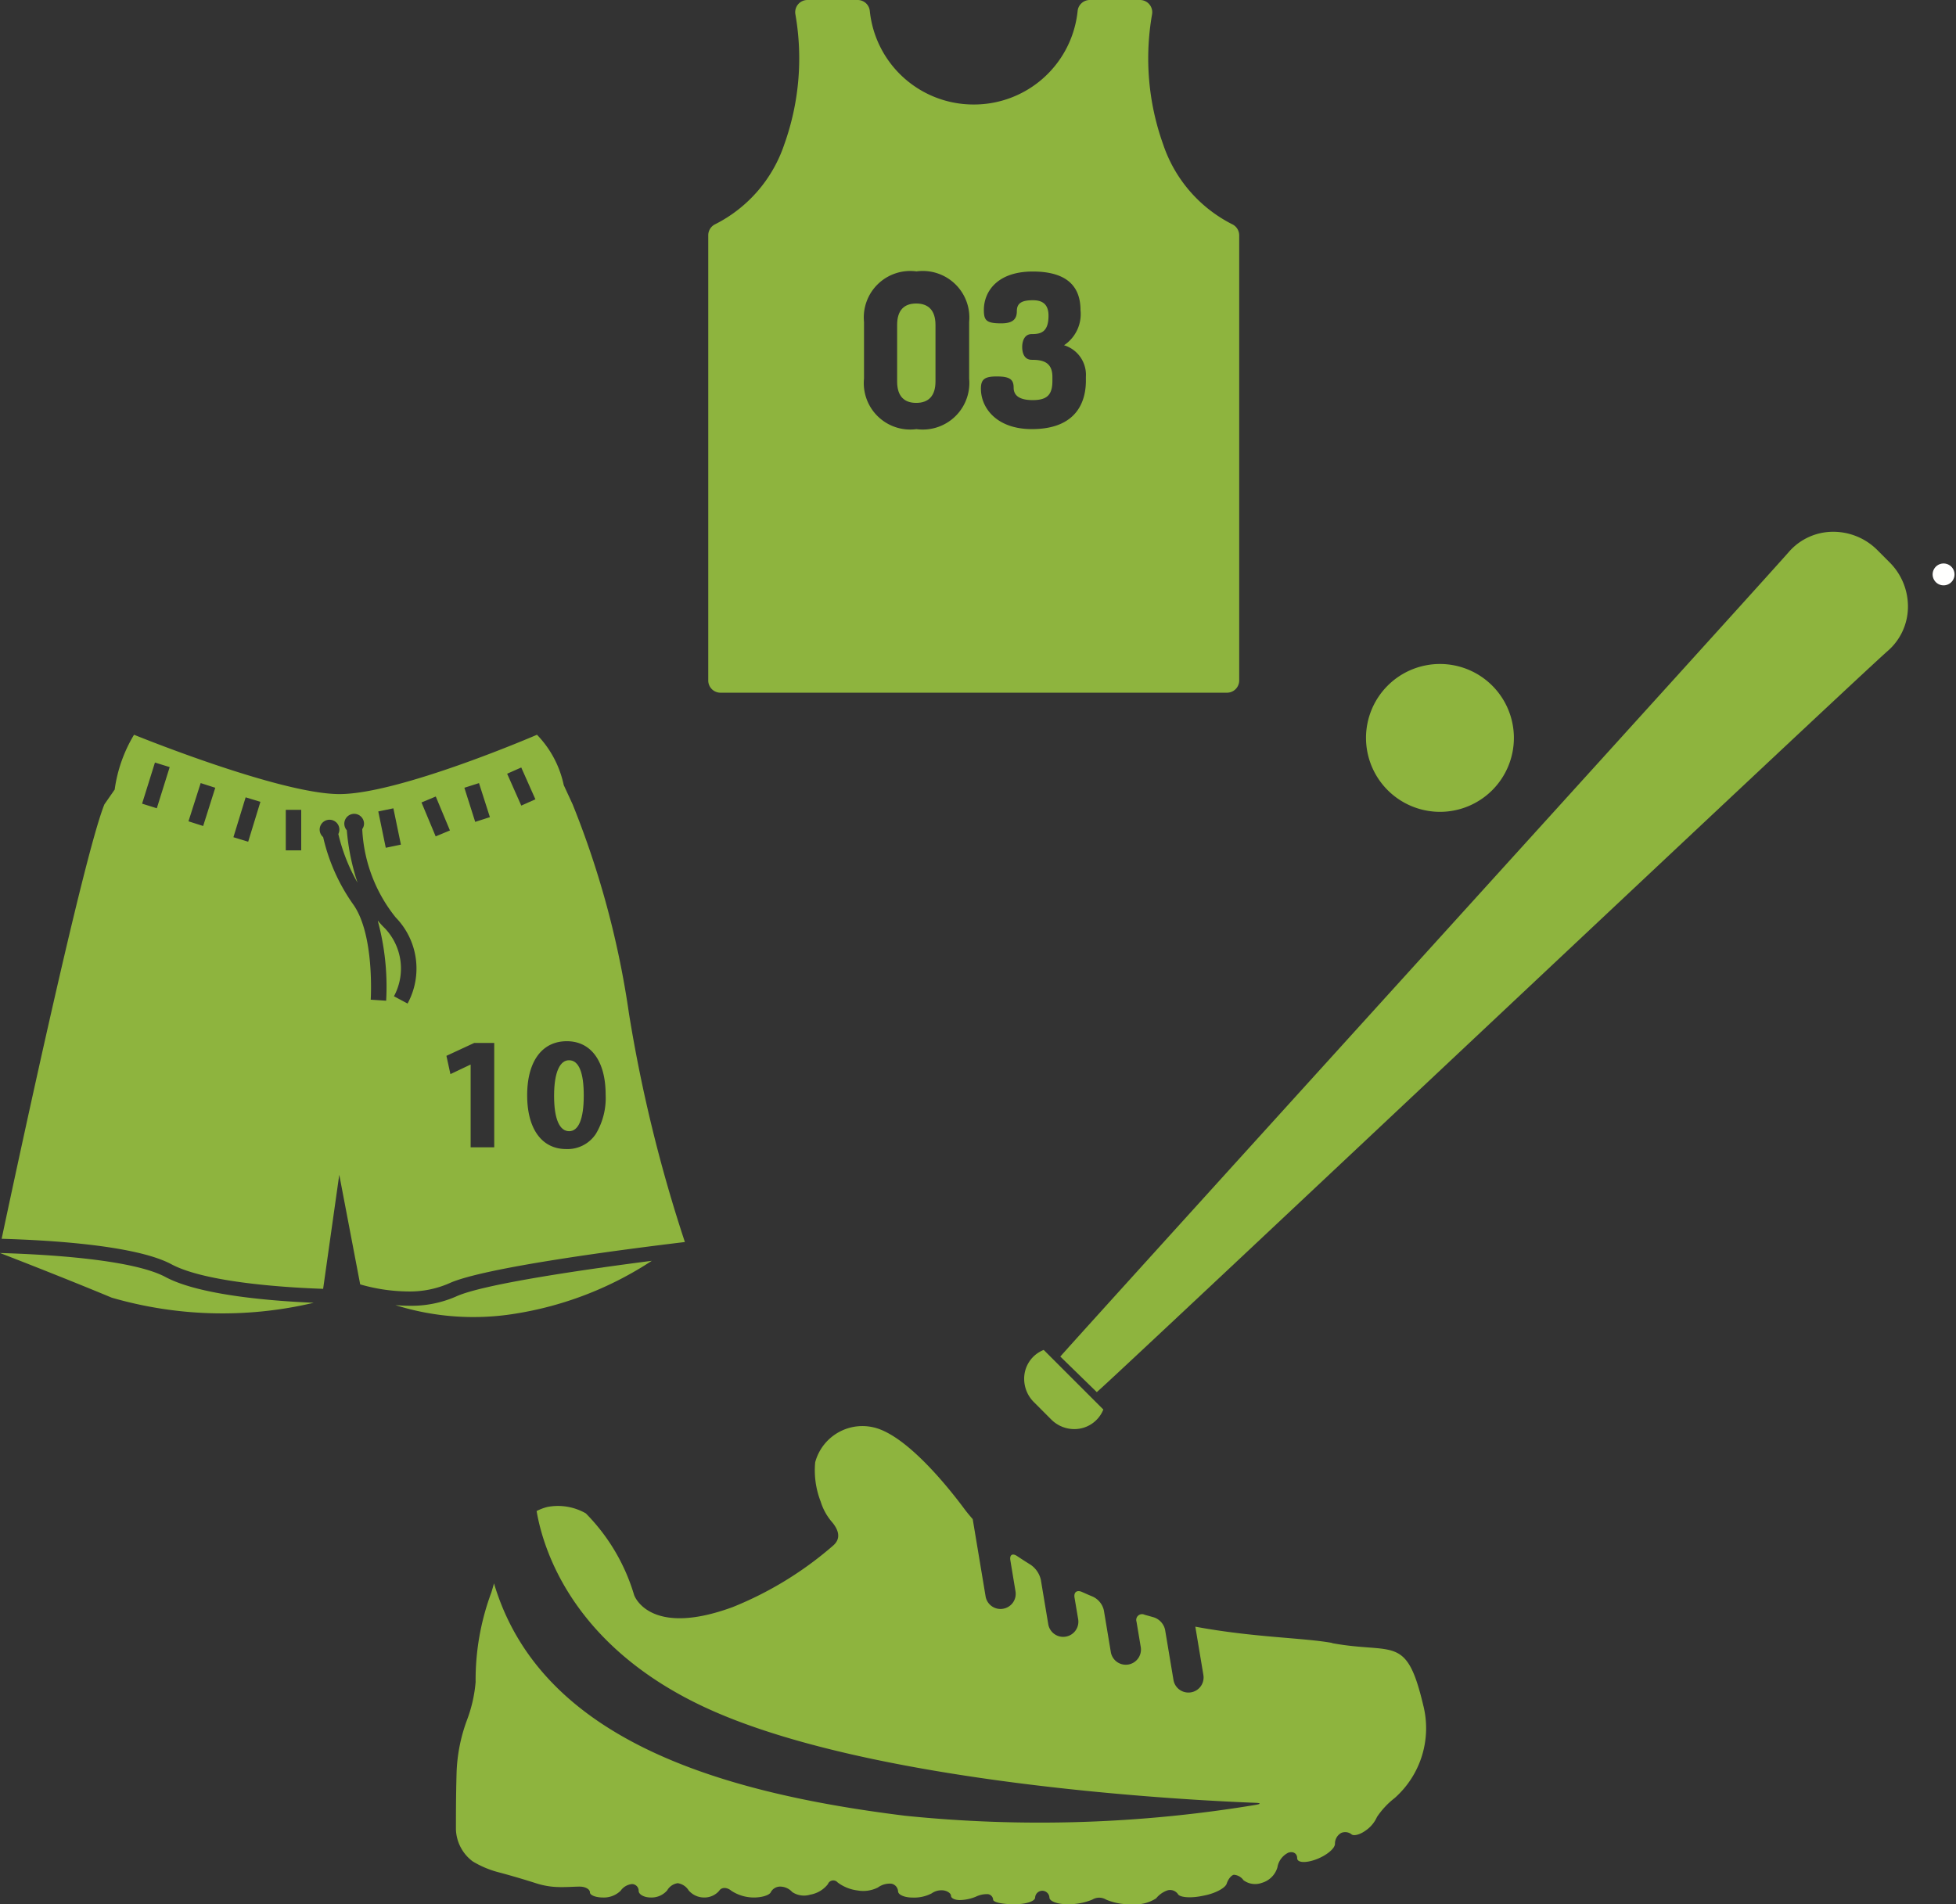 <svg id="Group_25" data-name="Group 25" xmlns="http://www.w3.org/2000/svg" xmlns:xlink="http://www.w3.org/1999/xlink" width="76" height="74" viewBox="0 0 76 74">
  <rect x="0" y="0" width="76" height="74" fill="#333333" stroke="none"/>
  <defs>
    <clipPath id="clip-path">
      <path id="Clip_2" data-name="Clip 2" d="M.042,0h1.05V1.134H.042Z" transform="translate(-0.042)" fill="none"/>
    </clipPath>
  </defs>
  <g id="Group_3" data-name="Group 3" transform="translate(74.95 21.756)">
    <path id="Clip_2-2" data-name="Clip 2" d="M.042,0h1.05V1.134H.042Z" transform="translate(-0.042)" fill="none"/>
    <g id="Group_3-2" data-name="Group 3" clip-path="url(#clip-path)">
      <path id="Stroke_1" data-name="Stroke 1" d="M.567.567h0" transform="translate(0)" fill="none" stroke="#fffffe" stroke-linecap="round" stroke-linejoin="round" stroke-miterlimit="10" stroke-width="0.851"/>
    </g>
  </g>
  <path id="Fill_4" data-name="Fill 4" d="M12.18,1.933c-1.564-.066-4.413-.282-5.749-1C5.123.233,1.686.048,0,0,.275.105,2.409.931,4.344,1.736a15.448,15.448,0,0,0,7.836.2" transform="translate(0 48.695)" fill="#8eb43e"/>
  <path id="Fill_6" data-name="Fill 6" d="M.548,1.747c-.189,0-.372-.01-.548-.026a10.125,10.125,0,0,0,4.72.323A13.516,13.516,0,0,0,9.963,0C7.346.337,3.4.906,2.358,1.387a4.319,4.319,0,0,1-1.81.36" transform="translate(15.362 48.998)" fill="#8eb43e"/>
  <path id="Fill_8" data-name="Fill 8" d="M.58,0C.238,0,0,.437,0,1.385c0,.929.225,1.373.585,1.373s.568-.462.568-1.385C1.154.474.96,0,.58,0" transform="translate(21.529 41.203)" fill="#8eb43e"/>
  <path id="Fill_10" data-name="Fill 10" d="M15.777,21.635a6.9,6.9,0,0,1-1.846-.275l-.813-4.26-.627,4.433c-1.324-.045-4.548-.23-5.9-.958C5.21,19.84,1.869,19.641,0,19.588.735,16.122,3.2,4.666,3.992,2.706l.4-.576A5.594,5.594,0,0,1,5.144,0C5.2.023,10.8,2.3,13.118,2.306S20.751.023,20.8,0A3.993,3.993,0,0,1,21.84,1.957l.346.749a35.061,35.061,0,0,1,2.187,8.119,57.353,57.353,0,0,0,2.174,8.889c-2.31.278-7.824.987-9.162,1.606A3.814,3.814,0,0,1,15.777,21.635Zm6.182-9.725c-.964,0-1.54.786-1.54,2.1s.574,2.091,1.516,2.091a1.318,1.318,0,0,0,1.153-.59,2.717,2.717,0,0,0,.38-1.526C23.468,12.686,22.9,11.91,21.959,11.91Zm-3.749.911h.013v3.211h.916V11.978H18.36l-1.078.5.155.711.774-.368Zm-3.59-5.594a3.4,3.4,0,0,0,.276.3,2.27,2.27,0,0,1,.347,2.636l.529.283A2.846,2.846,0,0,0,15.311,7.1a5.909,5.909,0,0,1-1.3-3.434.366.366,0,0,0,.069-.206.383.383,0,1,0-.669.251,8.719,8.719,0,0,0,.417,2.037,7,7,0,0,1-.746-1.891.383.383,0,1,0-.59.121,7.349,7.349,0,0,0,1.157,2.6c.847,1.165.693,3.693.691,3.718l.6.04a9.779,9.779,0,0,0-.324-3.1Zm-3.58-4.308V4.493h.6V2.919Zm4.181-.06-.587.122.291,1.411.588-.122ZM9.481,2.431h0L9.005,3.982l.574.175.475-1.55-.574-.175ZM16.868,2.4l-.555.231.551,1.319.554-.231L16.868,2.4ZM7.733,1.878,7.259,3.364l.571.182L8.3,2.06Zm10.818,0-.572.182L18.4,3.386l.571-.184-.424-1.324Zm-12.594-.8-.5,1.6.572.179.5-1.6-.573-.177Zm14.232.194-.548.243.549,1.238.549-.244Z" transform="translate(0.064 28.554)" fill="#8eb43e"/>
  <path id="Fill_12" data-name="Fill 12" d="M2.872,5.745A2.873,2.873,0,1,0,0,2.873,2.876,2.876,0,0,0,2.872,5.745" transform="translate(53.076 25.805)" fill="#8eb43e"/>
  <path id="Fill_14" data-name="Fill 14" d="M0,1.117a1.278,1.278,0,0,0,.378.912l.675.676a1.266,1.266,0,0,0,.9.372h0a1.213,1.213,0,0,0,1.123-.761L.759,0A1.2,1.2,0,0,0,0,1.117" transform="translate(39.794 52.461)" fill="#8eb43e"/>
  <path id="Fill_16" data-name="Fill 16" d="M32.222,1.188,31.748.713A2.42,2.42,0,0,0,30.026,0a2.277,2.277,0,0,0-1.713.777C27.02,2.255,1.049,30.854,0,32.053l1.418,1.382c1.2-1.049,29.265-27.52,30.74-28.812a2.277,2.277,0,0,0,.777-1.713,2.419,2.419,0,0,0-.713-1.722" transform="translate(41.198 20.666)" fill="#8eb43e"/>
  <path id="Fill_18" data-name="Fill 18" d="M.741,0C.275,0,0,.257,0,.831v2.2c0,.574.275.831.741.831s.749-.257.749-.831V.831C1.489.257,1.206,0,.741,0" transform="translate(34.858 11.795)" fill="#8eb43e"/>
  <path id="Fill_20" data-name="Fill 20" d="M20.156,26.92H.474A.475.475,0,0,1,0,26.446V9.143A.477.477,0,0,1,.278,8.71a5.4,5.4,0,0,0,2.677-3.1A9.916,9.916,0,0,0,3.385.552.474.474,0,0,1,3.852,0H5.806a.473.473,0,0,1,.471.426,4.049,4.049,0,0,0,4.037,3.635A4.047,4.047,0,0,0,14.352.426.475.475,0,0,1,14.825,0h1.952a.475.475,0,0,1,.468.552,9.912,9.912,0,0,0,.43,5.059,5.4,5.4,0,0,0,2.676,3.1.478.478,0,0,1,.279.433v17.3A.475.475,0,0,1,20.156,26.92ZM11.209,14.63c-.471,0-.615.111-.615.474,0,.757.619,1.572,1.979,1.572,1.83,0,2.1-1.178,2.1-1.88v-.158a1.2,1.2,0,0,0-.849-1.221,1.455,1.455,0,0,0,.64-1.365c0-1-.624-1.5-1.855-1.5-1.4,0-1.9.8-1.9,1.49,0,.406.088.524.674.524.425,0,.607-.142.607-.474,0-.3.178-.424.615-.424.265,0,.616.062.616.6,0,.659-.321.715-.649.715s-.374.349-.374.5.036.5.374.5c.415,0,.8.081.8.665V14.8c0,.546-.208.749-.766.749-.491,0-.74-.163-.74-.483S11.718,14.63,11.209,14.63ZM8.09,10.547a1.805,1.805,0,0,0-2.038,1.964v2.2A1.805,1.805,0,0,0,8.09,16.677a1.81,1.81,0,0,0,2.047-1.964v-2.2A1.81,1.81,0,0,0,8.09,10.547Z" transform="translate(27.519 0)" fill="#8eb43e"/>
  <path id="Fill_23" data-name="Fill 23" d="M34.05,8.437c-1.13-.206-3.042-.209-5.321-.633l.313,1.876a.586.586,0,0,1-.483.676.566.566,0,0,1-.1.008.587.587,0,0,1-.579-.49l-.326-1.95a.658.658,0,0,0-.442-.484l-.356-.1a.225.225,0,0,0-.311.275l.164.983a.59.59,0,0,1-.483.677.722.722,0,0,1-.1.008.589.589,0,0,1-.58-.49l-.27-1.621a.778.778,0,0,0-.428-.534c-.141-.058-.28-.119-.422-.183-.2-.088-.326.009-.29.222l.141.837a.588.588,0,0,1-.483.677.709.709,0,0,1-.1.009.589.589,0,0,1-.579-.491l-.288-1.725a.964.964,0,0,0-.4-.588c-.175-.108-.351-.221-.526-.338s-.294-.048-.259.166l.2,1.208a.586.586,0,0,1-.483.675.481.481,0,0,1-.1.009.587.587,0,0,1-.579-.49l-.5-3c-.116-.135-.225-.265-.31-.379C19.061,2.29,17.617.538,16.424.116a1.9,1.9,0,0,0-2.465,1.3,3.351,3.351,0,0,0,.214,1.529,2.2,2.2,0,0,0,.415.765c.285.326.392.67.061.949a13.762,13.762,0,0,1-3.888,2.381C7.5,8.243,6.925,6.579,6.925,6.579A7.581,7.581,0,0,0,5.046,3.4a2.181,2.181,0,0,0-1.494-.248,2,2,0,0,0-.417.158c.257,1.508,1.388,5.144,6.336,7.532,6.418,3.1,19.2,3.717,21.592,3.807.218.008.22.045.007.081a51.394,51.394,0,0,1-13.618.422C10.061,14.238,3.26,12.11,1.479,6.121c-.036.132-.071.254-.105.36A9.742,9.742,0,0,0,.765,9.956a5.478,5.478,0,0,1-.341,1.492,6.446,6.446,0,0,0-.4,2.083C0,14.409,0,15.161,0,15.684a1.622,1.622,0,0,0,.651,1.241,3.789,3.789,0,0,0,.991.42c.419.109,1.069.3,1.481.434a3.083,3.083,0,0,0,.618.129c.43.044.934-.014,1.123,0s.343.109.343.221.226.2.506.2a.933.933,0,0,0,.685-.261.616.616,0,0,1,.44-.261.261.261,0,0,1,.262.261c0,.144.212.261.473.261a.8.8,0,0,0,.636-.278.563.563,0,0,1,.408-.278.6.6,0,0,1,.424.278.789.789,0,0,0,.6.278.757.757,0,0,0,.588-.261c.091-.145.3-.145.473,0a1.6,1.6,0,0,0,.881.261c.315,0,.608-.094.653-.211a.413.413,0,0,1,.375-.213.642.642,0,0,1,.457.213.826.826,0,0,0,.7.1,1.109,1.109,0,0,0,.685-.408.222.222,0,0,1,.377-.067,1.613,1.613,0,0,0,.767.311,1.263,1.263,0,0,0,.8-.115.782.782,0,0,1,.521-.147.32.32,0,0,1,.261.294c0,.136.25.245.556.245a1.475,1.475,0,0,0,.751-.163.659.659,0,0,1,.473-.113c.153.026.278.121.278.212s.153.162.343.162a1.733,1.733,0,0,0,.619-.13.986.986,0,0,1,.474-.1.232.232,0,0,1,.2.213c0,.1.351.178.783.178h.066c.433,0,.783-.117.783-.261a.278.278,0,0,1,.555,0c0,.144.307.261.685.261a2.413,2.413,0,0,0,.98-.178.517.517,0,0,1,.539,0,2.323,2.323,0,0,0,1.012.178,1.477,1.477,0,0,0,.93-.228.982.982,0,0,1,.44-.31.37.37,0,0,1,.408.146c.073.126.474.16.9.078l.127-.025c.424-.084.813-.289.868-.462s.178-.324.277-.343a.494.494,0,0,1,.375.212.762.762,0,0,0,.718.1.886.886,0,0,0,.6-.6.774.774,0,0,1,.424-.571c.189-.064.343.032.343.212s.328.2.733.05.736-.424.736-.606a.475.475,0,0,1,.244-.424.4.4,0,0,1,.392.049c.081.082.322.024.539-.13a1.266,1.266,0,0,0,.457-.538,3.141,3.141,0,0,1,.686-.735,3.624,3.624,0,0,0,1.108-3.622c-.653-2.758-1.143-1.959-3.543-2.4" transform="translate(17.715 55.412)" fill="#8eb43e"/>
</svg>
